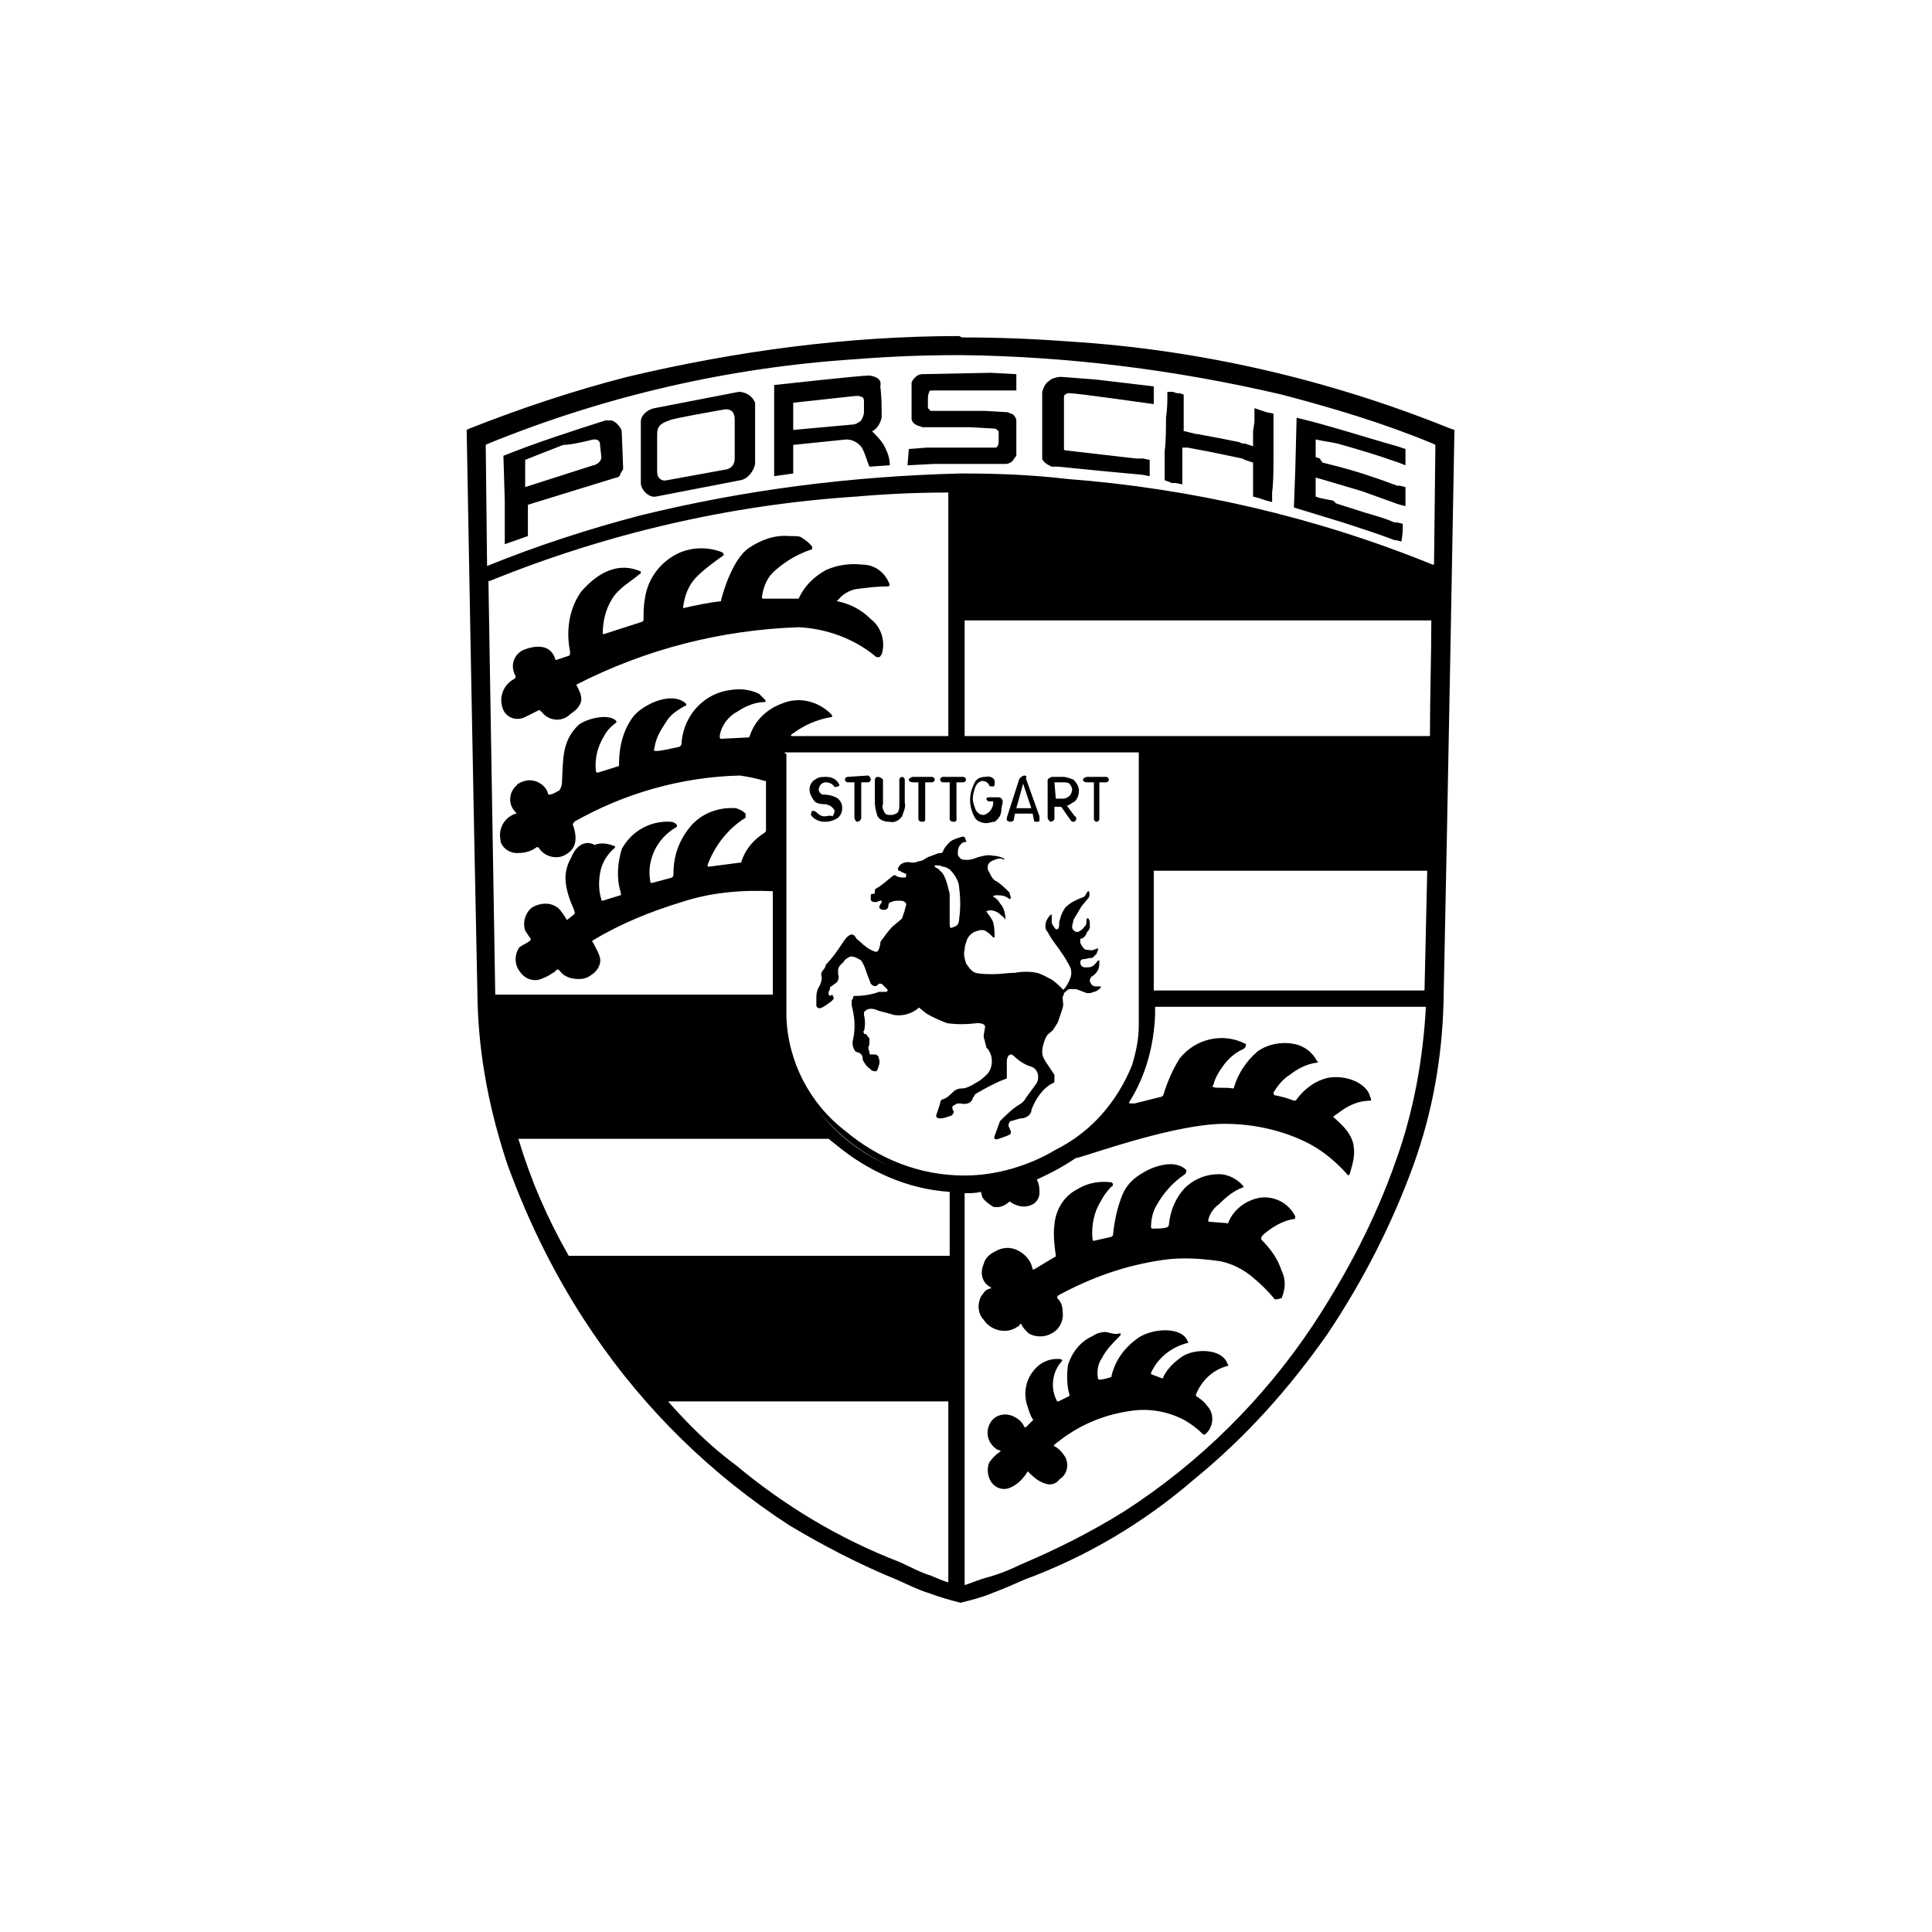 <?xml version="1.0" encoding="UTF-8"?>
<svg xmlns="http://www.w3.org/2000/svg" xmlns:xlink="http://www.w3.org/1999/xlink" version="1.1" id="Capa_1" x="0px" y="0px" viewBox="0 0 142 142" style="enable-background:new 0 0 142 142;" xml:space="preserve"> <g> <path d="M70.5,24.7c-8.2,0-16.4,1.1-24.4,3c-3.9,1-7.8,2.3-11.6,3.8l-0.2,0.1c0,0,0.5,28.1,0.8,42c0.1,4.1,0.9,8.1,2.2,12 c1.6,4.4,3.7,8.6,6.3,12.4c3.8,5.6,8.7,10.4,14.4,14.1c2.5,1.5,5.2,2.9,7.9,4c0.9,0.4,1.7,0.8,2.4,1c0.8,0.3,1.5,0.5,2.3,0.7 c0.8-0.2,1.6-0.4,2.3-0.7c0.8-0.3,1.5-0.6,2.4-1c4.6-1.7,8.8-4.2,12.5-7.4c3.8-3.1,7-6.7,9.8-10.7c2.6-3.9,4.7-8,6.3-12.4 c1.4-3.9,2.1-7.9,2.2-12c0.3-14,0.8-42,0.8-42l-0.3-0.1c-8.9-3.6-18.4-5.8-28-6.4c-2.7-0.2-5.2-0.3-7.9-0.3L70.5,24.7L70.5,24.7z M70.5,26.1h0.2c7.9,0.1,15.8,1.1,23.5,2.9c3.8,1,7.5,2.1,11.1,3.6l0.2,0.1l-0.1,8.8h-0.1c-8.6-3.5-17.7-5.6-26.9-6.3 c-2.5-0.3-5.1-0.4-7.6-0.4h-0.2C62.6,35,54.7,36,47,37.9c-3.8,1-7.5,2.2-11.2,3.7l-0.1-8.9l0.2-0.1c8.6-3.5,17.7-5.6,27-6.2 C65.4,26.2,67.9,26.1,70.5,26.1L70.5,26.1z M67.8,27.5c-0.2,0-0.4,0.1-0.5,0.2c-0.1,0.1-0.2,0.2-0.3,0.4v1.4l0,1.3 c0,0.1,0.1,0.3,0.3,0.4c0.1,0.1,0.3,0.1,0.5,0.2h1.7l1.8,0l1.8,0.1c0.1,0,0.2,0.1,0.3,0.2v0.7c0,0.1,0,0.3-0.1,0.4 c0,0.1-0.1,0.1-0.4,0.1h-1.6l-0.9,0h-2.3l-1.3,0.1l-0.1,1.2l1.9-0.1l1.5,0h1.2l1.1,0l0.7,0h0.8c0.2,0,0.4-0.1,0.5-0.2 c0.1-0.1,0.2-0.3,0.3-0.4v-1.3l0-1.3c0-0.1-0.1-0.3-0.2-0.4c-0.1-0.1-0.3-0.1-0.4-0.2l-1.7-0.1h-4l-0.1-0.1 c-0.1-0.1-0.1-0.1-0.1-0.2v-0.5c0-0.2,0-0.4,0.1-0.6c0-0.1,0.1-0.1,0.3-0.1l4.1,0h0.6l1.4,0v-1.2l-1.9-0.1L67.8,27.5L67.8,27.5z M63.9,27.6c-0.7,0-7,0.7-7,0.7V35l0.7-0.1l0.7-0.1v-2.1l3.9-0.4c0.5,0,1,0.3,1.2,0.7c0.2,0.4,0.3,0.8,0.5,1.3l1.5-0.1 c0-0.4-0.1-0.8-0.3-1.2c-0.2-0.5-0.6-0.9-1-1.3c0.4-0.2,0.6-0.6,0.7-1c0-0.8,0-1.6-0.1-2.3C64.8,28,64.6,27.7,63.9,27.6z M78,27.7 c-0.3,0-0.7,0.1-0.9,0.3c-0.3,0.2-0.4,0.5-0.5,0.8v4.6l0,0.3c0,0.1,0.1,0.2,0.2,0.3c0.1,0.1,0.3,0.2,0.5,0.3h0.3l0.1,0h0.1l3,0.3 l3.2,0.3l0.5,0.1v-1.2l-0.5-0.1l-0.4,0h-0.1l-2.6-0.3l-2.6-0.3c0,0-0.1,0-0.1-0.1l0-0.1v-3.6c0-0.1,0-0.3,0.1-0.3 c0.1-0.1,0.2-0.1,0.3-0.1c0.6,0,5.4,0.7,6.2,0.8v-1.3l-4.2-0.5L78,27.7L78,27.7z M85.8,28.8v0.3c0,0.4,0,0.9-0.1,1.6 c0,0.8,0,1.7-0.1,2.5l0,0.5v0.8l0,0.8l0.3,0.1l0.2,0.1l0.3,0l0.5,0.1l0-0.5v-0.4l0-0.5v-1.3c0.1,0,0.2,0,0.3,0h0.1l1.6,0.3l2.4,0.5 l0.2,0.1l0.3,0.1l0.3,0.1v1.3l0,0.4v0.5l0,0.3l0.4,0.1l0.3,0.1l0.3,0.1l0.4,0.1v-0.7c0.1-0.8,0.1-1.6,0.1-2.6v-3.2l-0.5-0.1 L92.2,30v1l-0.1,0.7v1.1h0l-0.3-0.1l-0.3-0.1l-0.2,0l-0.2-0.1l-1.5-0.3l-1.6-0.3h-0.1l-0.4-0.1l-0.4-0.1H87V29l-0.3-0.1h-0.2 l-0.3-0.1L85.8,28.8L85.8,28.8z M54.3,28.8L48.1,30c-0.5,0.1-1,0.5-1,1v4.5c0,0.5,0.6,1.1,1.1,1l6.2-1.2c0.6-0.1,1-0.7,1.1-1.2 v-4.5C55.3,29.1,54.8,28.8,54.3,28.8C54.3,28.8,54.3,28.8,54.3,28.8L54.3,28.8z M62.9,29.1c0.2,0,0.3,0,0.5,0.1 c0.1,0.1,0.1,0.2,0.1,0.3v0.8c0,0.2-0.1,0.4-0.2,0.6c-0.1,0.1-0.4,0.3-0.6,0.3l-2.2,0.2l-2.2,0.2v-2L62.9,29.1L62.9,29.1z M53.2,30.1c0.6-0.1,0.8,0.3,0.8,0.7v2.9c0,0.4-0.2,0.7-0.6,0.8L49,35.3c-0.4,0.1-0.7-0.2-0.7-0.6v-2.8c0-0.6,0.3-0.8,0.9-1 C49.2,30.8,53.2,30.1,53.2,30.1z M95.3,30.7l-0.1,3.9l-0.1,2.7l3.6,1.1c1.2,0.4,2.5,0.8,3.8,1.3l0.1,0l0.4,0.1 c0.1-0.5,0.1-0.8,0.1-1.3l-0.4-0.1h-0.1l-0.1,0c-0.7-0.3-1.4-0.5-2.1-0.7l-2.2-0.7L98,36.8l-0.5-0.1l-0.5-0.1l-0.3-0.1v-0.7l0-0.7 l0.7,0.2l2.7,0.8l2.5,0.9l0.3,0.1l0.4,0.1v-1.4l-0.4-0.1l-0.2,0c-1.6-0.6-3.1-1.1-4.7-1.5l-0.4-0.1l-0.4-0.1L97,33.7l-0.3-0.1v-1.3 l0.5,0.1l0.6,0.1l0.5,0.1h0c1.4,0.4,2.8,0.8,4.2,1.3l0.3,0.1l0.5,0.2v-1.2l-0.3-0.1l-0.3-0.1h0C100.2,32.1,97.8,31.3,95.3,30.7z M44.9,30.9h-0.4c-2.5,0.8-5,1.6-7.5,2.6l0.1,3.3V40l1.7-0.6v-2.3l6.5-2c0.1,0,0.3-0.1,0.3-0.3c0.1-0.1,0.1-0.2,0.2-0.3 c0,0,0-0.1,0-0.1l-0.1-2.6c0-0.3-0.2-0.5-0.4-0.7C45.2,31,45,30.9,44.9,30.9z M43.6,32.3L43.6,32.3c0.2,0,0.3,0,0.4,0.1 c0.1,0.1,0.1,0.2,0.1,0.3l0.1,0.9c0,0.2-0.1,0.3-0.2,0.4c-0.1,0.1-0.3,0.2-0.4,0.2l-5,1.6l0-2c0,0,2-0.8,2.8-1.1 C42.1,32.7,43.6,32.3,43.6,32.3z M69.7,36.2v17.9H58.2c-0.1,0-0.1-0.1,0.1-0.2c0.8-0.6,1.7-1,2.8-1.2c0.1,0,0.1,0,0-0.2 c-1-1-2.4-1.3-3.6-0.8c-1.1,0.4-2,1.2-2.4,2.4c0,0.1-0.1,0.1-0.1,0.1L53,54.3c-0.1,0-0.1-0.1-0.1-0.2c0.1-0.8,0.7-1.5,1.3-1.8 c0.6-0.4,1.3-0.7,2-0.7h0c0.1,0,0.1-0.1,0-0.2c-0.1-0.1-0.3-0.3-0.4-0.4c-0.6-0.3-1.3-0.4-2-0.3c-2,0.2-3.5,1.8-3.7,3.8 c0,0.2,0,0.3-0.2,0.4c-0.5,0.1-1.3,0.3-1.7,0.3c-0.1,0-0.2-0.1-0.1-0.2c0.1-0.8,0.5-1.4,0.9-2c0.3-0.5,0.8-0.8,1.3-1.1 c0.1,0,0.2-0.1,0.1-0.2c-1-0.9-3,0-3.8,0.9c-0.8,1-1.1,2.3-1.1,3.5v0.2l-1.6,0.5l-0.1-0.1c-0.1-0.9,0.1-1.8,0.6-2.6 c0.2-0.4,0.5-0.7,0.9-1v-0.1c-0.5-0.6-2.2-0.2-2.8,0.3c-1.2,1.2-1.1,2.4-1.2,4.3c0,0.1-0.1,0.4-0.2,0.5c-0.2,0.1-0.5,0.3-0.7,0.3 h-0.1l-0.1-0.3c-0.4-0.7-1.3-1-2.1-0.5c-0.1,0-0.1,0.1-0.1,0.1c-0.6,0.5-0.7,1.4-0.1,2c0.1,0.1,0.1,0.1,0,0.1 c-0.9,0.3-1.3,1.2-1.1,2c0,0,0,0,0,0.1c0.2,0.5,0.7,0.8,1.2,0.8c0.5,0,1-0.1,1.4-0.4c0.1-0.1,0.1,0,0.2,0c0.4,0.7,1.4,0.9,2,0.5 c0.7-0.4,0.9-1.1,0.5-2.2c0-0.1,0.1-0.1,0.1-0.2c3.7-2.1,7.9-3.3,12.2-3.4c0.6,0.1,1.2,0.2,1.8,0.4h0.1v3.7l-0.1,0.1 c-0.8,0.5-1.4,1.2-1.7,2.1c0,0.1,0,0.1-0.1,0.1l-2.3,0.3c-0.1,0-0.1-0.1-0.1-0.1c0.5-1.4,1.5-2.7,2.8-3.5c0-0.1,0-0.2,0-0.3 c-0.2-0.2-0.4-0.3-0.7-0.4c-1.3-0.1-2.6,0.4-3.4,1.4c-0.8,1-1.2,2.1-1.2,3.4c0,0.1,0,0.2-0.1,0.3l-1.5,0.4c-0.1,0-0.1-0.1-0.1-0.1 c-0.3-1.6,0.5-3.2,1.9-4c0.2-0.1-0.1-0.4-0.4-0.4c-1.5-0.1-2.9,0.7-3.6,2c-0.3,1-0.4,2.1-0.1,3.1c0,0.1,0.1,0.3,0,0.3l-1.3,0.4 c-0.1,0-0.1,0-0.1-0.1c-0.2-0.6-0.2-1.3-0.1-1.9c0.1-0.7,0.5-1.4,1.1-1.9v-0.1c-0.5-0.2-1-0.3-1.5-0.1C43,61.7,42.3,62.2,42,63 c-0.7,1.2-0.5,2.3,0.2,3.9c0,0.1,0.1,0.2,0,0.3l-0.5,0.4c0,0-0.1,0-0.1-0.1c-0.2-0.3-0.5-0.8-0.8-0.9c-0.5-0.3-1.2-0.2-1.7,0.1 c-0.5,0.4-0.7,1.1-0.5,1.7l0.4,0.6c0,0,0,0.1,0,0.1c-0.2,0.2-0.5,0.3-0.8,0.5c-0.4,0.5-0.4,1.3,0,1.8c0.4,0.6,1.1,0.8,1.7,0.5 c0.3-0.1,0.6-0.3,0.9-0.5c0.1-0.1,0.1-0.2,0.3-0.1c0.2,0.3,0.5,0.5,0.9,0.6c0.5,0.1,1,0.1,1.4-0.2c0.5-0.3,0.8-0.8,0.7-1.3 c-0.1-0.4-0.3-0.7-0.5-1.1c-0.1-0.1-0.1-0.1,0-0.2c2-1.2,4.2-2.1,6.5-2.8c2.1-0.7,4.4-0.9,6.6-0.8h0.1v7.6H36.4l-0.5-30.4l0.1,0 c8.6-3.5,17.7-5.6,26.9-6.2C65.2,36.3,67.4,36.2,69.7,36.2z M58,39.4c-1.1-0.1-2.1,0.3-3,0.9c-1.1,0.8-1.8,3-2,3.8 c0,0.1,0,0.1-0.1,0.1c-0.9,0.1-1.8,0.3-2.7,0.5c0.1-0.9,0.4-1.7,1-2.3c0.6-0.6,1.3-1.1,2-1.6c0,0,0-0.1-0.1-0.2 c-1-0.4-2.1-0.4-3.1,0c-1.4,0.6-2.4,1.9-2.6,3.4c-0.1,0.5-0.1,1.1-0.1,1.6l-0.1,0.1l-2.8,0.9l-0.1,0c0-0.9,0.2-1.8,0.7-2.6 c0.5-0.8,1.3-1.2,2-1.8c0.1,0,0.1-0.1,0.1-0.2c-1.6-0.7-3.1,0-4.4,1.5c-0.9,1.3-1.1,2.9-0.8,4.4c0,0.1,0,0.3-0.1,0.3l-0.9,0.3 c-0.1,0-0.1,0-0.1-0.1c-0.4-1.2-1.7-0.9-2.4-0.6c-0.7,0.4-0.9,1.2-0.5,1.9c0,0.1,0,0.1-0.1,0.2c-0.8,0.4-1.2,1.4-0.8,2.3 c0.3,0.6,1,0.8,1.6,0.5l1-0.5h0.1c0,0,0,0.1,0.1,0.1c0.5,0.7,1.5,0.8,2.1,0.2c0.4-0.3,0.6-0.4,0.8-0.9c0.1-0.4-0.1-0.8-0.3-1.2 c-0.1,0,0-0.1,0-0.1c5.1-2.6,10.6-4,16.3-4.2c2,0.1,4,0.8,5.6,2.1c0.1,0.1,0.1,0.1,0.3,0.1c0.1,0,0.1-0.1,0.2-0.2 c0.3-0.9,0-2-0.8-2.6c-0.7-0.7-1.5-1.1-2.4-1.3c-0.1,0-0.1-0.1,0-0.1c0.3-0.4,0.8-0.7,1.3-0.8c0.8-0.1,1.5-0.2,2.4-0.2 c0,0,0.1-0.1,0.1-0.1c-0.3-0.9-1.1-1.5-2-1.5c-0.9-0.1-1.8,0-2.7,0.4c-0.9,0.5-1.6,1.2-2,2.1L58.5,44h-2.4c0,0-0.1,0-0.1-0.1 c0.1-0.8,0.4-1.5,1-2c0.8-0.7,1.7-1.2,2.6-1.5c0.1,0,0.1-0.1,0.1-0.2c-0.2-0.3-0.5-0.5-0.8-0.7C58.8,39.4,58.4,39.4,58,39.4 L58,39.4z M105.3,42.8v1.7H105h0.3V42.8z M70.9,45.6h34.3c0,2.7-0.1,5.5-0.1,8.5H70.9L70.9,45.6L70.9,45.6z M57.7,55.3h25.9 c0.1,0,0.1,0,0.1,0.1v19.9c0,1.1-0.2,2-0.5,3c-1.1,2.7-3,4.9-5.6,6.2c-2,1.2-4.4,1.9-6.7,1.9c-3.3,0-6.3-1.2-8.8-3.3 c-2.6-2-4.2-5.1-4.3-8.4V55.4C57.6,55.4,57.7,55.3,57.7,55.3z M84.8,55.4v0.1V55.4z M105.1,55.4l-0.1,7.5h-0.3h0.3 C105,62.8,105.1,55.4,105.1,55.4z M75.3,57c-0.1,0-0.3,0.1-0.4,0.3L74,60.1l0,0.2l0.2,0.1c0.1,0,0.2,0,0.3-0.1l0.1-0.5h1.3l0.1,0.5 c0,0.1,0.1,0.1,0.2,0.1s0.2,0,0.2-0.1c0-0.1,0-0.2,0-0.3l-1-2.8C75.5,57.1,75.4,57,75.3,57L75.3,57z M67.1,57.1 c-0.1,0-0.3,0.1-0.3,0.2s0.1,0.2,0.3,0.2h0.4v2.7c0,0.1,0.1,0.2,0.3,0.2s0.2-0.1,0.2-0.2v-2.7h0.5c0.1,0,0.2-0.1,0.2-0.2 s-0.1-0.2-0.2-0.2H67.1z M69.3,57.1c-0.1,0-0.2,0.1-0.2,0.2s0.1,0.2,0.2,0.2h0.5v2.7c0,0.1,0.1,0.2,0.3,0.2s0.2-0.1,0.2-0.2v-2.7 h0.5c0.1,0,0.2-0.1,0.2-0.2s-0.1-0.2-0.2-0.2H69.3z M72.4,57.1c-0.4,0-0.7,0.2-0.8,0.5c-0.2,0.4-0.3,0.8-0.3,1.2 c0,0.4,0.1,0.8,0.3,1.2c0.1,0.3,0.5,0.5,0.9,0.5c0.2,0,0.4-0.1,0.6-0.1c0.3-0.2,0.5-0.5,0.5-0.9c0-0.2,0.1-0.4,0.1-0.6 c0-0.1-0.1-0.3-0.3-0.3h-0.7c-0.2,0-0.2,0.1-0.2,0.1c0,0.1,0.1,0.2,0.2,0.2H73V59c0,0.4-0.3,0.8-0.7,0.9c-0.3,0-0.5-0.2-0.6-0.4 c-0.1-0.3-0.2-0.5-0.2-0.8c0-0.3,0.1-0.6,0.2-0.9c0.1-0.2,0.3-0.4,0.5-0.4c0.2,0,0.4,0.1,0.5,0.3c0,0.1,0.1,0.1,0.3,0.1 c0.1,0,0.1-0.1,0.1-0.2C73.2,57.2,72.8,57,72.4,57.1z M79.9,57.1c-0.1,0-0.3,0.1-0.3,0.2s0.1,0.2,0.3,0.2h0.5v2.7 c0,0.1,0.1,0.2,0.2,0.2c0.1,0,0.2-0.1,0.2-0.2v-2.7h0.5c0.1,0,0.2-0.1,0.2-0.2s-0.1-0.2-0.2-0.2H79.9z M60.7,57.1 c-0.3,0-0.5,0-0.8,0.2c-0.2,0.1-0.4,0.4-0.4,0.7c0,0.3,0.1,0.5,0.3,0.8c0.1,0.2,0.4,0.3,0.7,0.3c0.3,0,0.6,0.1,0.8,0.4 c0.1,0.1,0,0.3-0.1,0.5C61,59.9,60.8,60,60.6,60c-0.2,0-0.4-0.1-0.6-0.3c-0.1-0.1-0.2-0.1-0.3-0.1c-0.1,0.1-0.1,0.3-0.1,0.3 c0.2,0.3,0.6,0.5,1,0.5c0.4,0,0.7-0.1,1-0.3c0.2-0.2,0.3-0.4,0.3-0.7c0-0.3-0.1-0.5-0.3-0.7c-0.3-0.2-0.7-0.3-1.1-0.3 c-0.2,0-0.4-0.3-0.3-0.5c0.1-0.3,0.3-0.4,0.5-0.4c0.2,0,0.5,0.1,0.6,0.3c0.1,0.1,0.4,0,0.4-0.1C61.6,57.5,61.4,57.1,60.7,57.1z M62.3,57.1c-0.1,0-0.2,0.1-0.2,0.2v0c0,0.1,0.1,0.2,0.2,0.2h0.5v2.6c0,0.1,0.1,0.3,0.2,0.3c0.1,0,0.3-0.1,0.3-0.3v-2.6h0.5 c0.1,0,0.2-0.1,0.2-0.2s-0.1-0.3-0.2-0.3h0L62.3,57.1L62.3,57.1z M77.3,57.1l-0.2,0.1c0,0-0.1,0.1-0.1,0.1v2.8 c0,0.1,0.1,0.2,0.2,0.3h0c0.1,0,0.3-0.1,0.3-0.2v-0.9H78l0.7,1c0.1,0.1,0.1,0.1,0.2,0.1c0.1,0,0.2-0.1,0.2-0.2c0-0.1,0-0.2-0.1-0.2 l-0.6-0.8h0.1c0.2-0.1,0.3-0.2,0.5-0.3c0.2-0.2,0.3-0.5,0.3-0.8c0-0.3-0.2-0.6-0.4-0.8c-0.3-0.1-0.5-0.2-0.8-0.2 C78,57.1,77.3,57.1,77.3,57.1z M64.5,57.1c-0.1,0-0.2,0.1-0.2,0.2v0V59c0,0.3,0.1,0.7,0.2,1c0.2,0.3,0.5,0.4,0.9,0.4 c0.3,0.1,0.7-0.1,0.9-0.4c0.1-0.3,0.3-0.7,0.2-1v-1.7c0-0.1-0.1-0.2-0.2-0.2h0c-0.1,0-0.2,0.1-0.2,0.2v1.8c0,0.2,0,0.4-0.1,0.6 c-0.1,0.1-0.3,0.2-0.5,0.2c-0.2,0-0.4,0-0.5-0.2c-0.1-0.2-0.2-0.4-0.1-0.6v-1.8C64.8,57.2,64.7,57.1,64.5,57.1L64.5,57.1L64.5,57.1 z M77.5,57.5h0.6c0.2,0,0.4,0,0.5,0.1c0.1,0.1,0.2,0.3,0.2,0.4c0,0.4-0.3,0.7-0.7,0.7h-0.5L77.5,57.5L77.5,57.5z M75.2,57.6 l0.6,1.8h-1.1L75.2,57.6z M70.7,61.5c-0.3,0.1-0.7,0.2-0.9,0.4c-0.2,0.2-0.4,0.4-0.5,0.7c0,0-0.1,0.1-0.1,0.1l-0.2,0L68.2,63 c-0.2,0.1-0.4,0.3-0.7,0.3c-0.2,0.1-0.3,0.1-0.5,0.1c-0.4-0.1-0.8,0-1,0.4c0,0.1,0,0.2,0.1,0.2c0.1,0,0.1,0.1,0.2,0.1l0.2,0.1 c0.1,0,0.1,0,0.1,0.1l0,0.1v0c0,0.1-0.1,0.1-0.1,0.1c-0.2,0-0.4,0-0.6-0.1h0c-0.1-0.1-0.2-0.1-0.3,0c-0.4,0.3-0.8,0.7-1.2,0.9 l-0.1,0.1l0,0.1v0.1c0,0.1-0.1,0.1-0.2,0.1c-0.1,0-0.1,0.1-0.1,0.2v0.2c0,0.1,0.1,0.2,0.3,0.2h0.1l0.3-0.1h0.1l0,0v0.1 c0,0.1-0.1,0.1-0.1,0.2c-0.1,0.1-0.1,0.2,0,0.3c0.1,0.1,0.4,0.1,0.5,0c0.1-0.1,0.1-0.2,0.1-0.3c0-0.1,0.1-0.2,0.2-0.2 c0.2-0.1,0.4-0.1,0.6-0.1c0.1,0,0.3,0,0.4,0.1l0.1,0.1v0.1c0,0.1-0.1,0.3-0.1,0.4l-0.1,0.3l-0.1,0.3l-0.1,0.1l-0.6,0.5 c-0.3,0.3-0.5,0.6-0.8,1c-0.1,0.1-0.1,0.2-0.1,0.3c-0.1,0.3-0.1,0.7-0.5,0.5c-0.3-0.1-0.7-0.4-1-0.7c-0.1-0.1-0.3-0.2-0.3-0.3 c-0.3-0.5-0.7,0-0.9,0.3c-0.4,0.6-0.8,1.2-1.3,1.7c0,0.1-0.1,0.3-0.2,0.4c-0.1,0.1-0.2,0.3-0.1,0.5c0,0.3-0.1,0.6-0.3,0.9 C60,73,60,73.2,60,73.4v0.5c0,0.1,0.1,0.2,0.2,0.2h0.1c0.3-0.1,0.5-0.3,0.8-0.5l0.1-0.1c0.1-0.1,0.1-0.2,0-0.3l0-0.1L61,73.2 c0,0-0.1-0.1-0.1-0.1v-0.2l0.1-0.2c0-0.1,0-0.2,0.1-0.2l0.4-0.3c0.1-0.1,0.2-0.4,0.1-0.6v-0.3c0-0.1,0-0.1,0.1-0.3l0.3-0.3 c0.1-0.2,0.3-0.3,0.5-0.4c0.3,0,0.5,0.1,0.8,0.3c0.2,0.3,0.3,0.6,0.4,0.9c0.1,0.3,0.2,0.5,0.3,0.8c0.1,0.1,0.3,0.3,0.5,0.1l0.1-0.1 l0.1,0c0.1,0,0.1,0,0.2,0.1l0.3,0.3c0.1,0.1,0,0.2-0.1,0.2h-0.5c-0.5,0.2-1.2,0.3-1.7,0.3h-0.1c-0.1,0-0.1,0.1-0.1,0.1l0,0.1 l-0.1,0.1c0,0.1,0,0.3,0,0.4c0.2,0.8,0.3,1.6,0.1,2.5c-0.1,0.3,0,0.7,0.2,0.9l0.3,0.1l0.1,0.1c0.1,0.1,0.1,0.2,0.1,0.3 c0,0.1,0.1,0.3,0.2,0.4c0.1,0.2,0.3,0.3,0.5,0.5h0.1c0.1,0.1,0.3,0,0.3-0.1c0.1-0.3,0.2-0.5,0.1-0.8c0-0.1-0.1-0.3-0.3-0.3l-0.1,0 l-0.1,0h-0.1c-0.1,0-0.1-0.1-0.1-0.2c-0.1-0.2-0.1-0.4,0-0.5v-0.1l0-0.3c0-0.1,0-0.1-0.1-0.2c-0.1-0.1-0.1-0.2-0.2-0.2 c-0.1,0-0.1,0-0.1-0.1c-0.1-0.1-0.1-0.1,0-0.1c0.1-0.4,0.1-0.8,0-1.2c0-0.1,0-0.3,0.1-0.3c0.3-0.3,0.8-0.1,1,0 c0.4,0.1,0.8,0.2,1.1,0.3c0.7,0.1,1.3-0.1,1.8-0.5c0,0,0-0.1,0.1,0l0.5,0.4c0.5,0.3,1,0.5,1.5,0.7c0.7,0.1,1.4,0.1,2.2,0 c0.1,0,0.4,0,0.5,0.1l0.1,0.1c0,0.3-0.1,0.5-0.1,0.8c0,0.1,0.1,0.3,0.1,0.4l0.1,0.4l0.1,0.1c0.4,0.5,0.4,1.3,0,1.8 c-0.3,0.3-0.5,0.5-0.9,0.7c-0.3,0.2-0.7,0.4-1,0.4c-0.3,0-0.5,0.1-0.7,0.3c-0.2,0.2-0.4,0.4-0.7,0.5c-0.1,0-0.2,0.1-0.2,0.3 c-0.1,0.3-0.2,0.6-0.3,0.9c0,0.1,0.1,0.2,0.3,0.2c0.3,0,0.5-0.1,0.8-0.2c0.1,0,0.2-0.2,0.2-0.3l0,0l-0.1-0.2v-0.2 c0.1,0,0.1-0.1,0.2-0.1c0.1-0.1,0.2-0.1,0.3-0.1h0.1c0.4,0.1,0.8,0,0.9-0.4l0,0c0.1-0.1,0.1-0.2,0.2-0.3c0.7-0.4,1.4-0.8,2.2-1.1 c0.1,0,0.1-0.1,0.1-0.1V78c0-0.2,0.1-0.5,0.3-0.5c0.1,0,0.2,0.1,0.2,0.1c0.3,0.3,0.6,0.5,1,0.7l0.3,0.1c0.3,0.1,0.5,0.4,0.5,0.7 c0,0.2,0,0.3-0.1,0.5l-0.8,1.1c-0.1,0.2-0.3,0.4-0.5,0.5c-0.5,0.3-0.9,0.7-1.4,1.2l-0.4,1.1c-0.1,0.2,0.1,0.3,0.3,0.2 c0.3-0.1,0.6-0.2,0.8-0.3l0.1-0.1c0,0,0-0.1,0-0.1c0-0.1-0.1-0.2-0.1-0.3c-0.1-0.1-0.1-0.3,0-0.4c0-0.1,0.1-0.1,0.1-0.1l0.7-0.2 c0.3,0,0.5-0.1,0.7-0.3c0-0.1,0.1-0.1,0.1-0.2v-0.1c0.3-0.8,0.8-1.6,1.6-2c0.1,0,0.1-0.1,0.1-0.3l0-0.3l-0.6-0.9 c-0.2-0.3-0.3-0.5-0.3-0.8c0-0.3,0.1-0.6,0.2-0.9l0.1-0.2c0.1-0.2,0.3-0.3,0.5-0.5c0.1-0.2,0.3-0.4,0.4-0.7l0.3-0.9 c0.1-0.3,0-0.5,0-0.8c0-0.1,0.1-0.1,0.1-0.3c0.1-0.1,0.3-0.3,0.4-0.3c0.2,0,0.4,0,0.5,0l0.8,0.3c0.1,0,0.3,0,0.5-0.1 c0.1,0,0.3-0.1,0.5-0.3v-0.1h-0.4c-0.1,0-0.3-0.1-0.3-0.2c-0.1-0.1-0.1-0.2-0.1-0.3l0.1-0.2c0.2-0.1,0.4-0.3,0.5-0.5 c0.1-0.2,0.1-0.4,0.1-0.7h-0.1c-0.1,0.1-0.2,0.3-0.4,0.4c-0.1,0.1-0.3,0.1-0.5,0.1c-0.1,0-0.2,0-0.3-0.1c-0.1-0.1-0.1-0.2-0.1-0.3 c0-0.1,0.1-0.2,0.2-0.2c0.2,0,0.4-0.1,0.7-0.1c0.1-0.1,0.2-0.2,0.3-0.3c0-0.1,0.1-0.2,0.1-0.3c0-0.1,0-0.1,0-0.1 c-0.1,0-0.2,0.1-0.3,0.1c-0.2,0.1-0.4,0-0.6,0c-0.2-0.1-0.3-0.3-0.4-0.5V69c0.2,0,0.4-0.2,0.5-0.5l0.1-0.1l0.1-0.2 c0-0.1,0-0.3,0-0.4c0-0.1-0.1-0.3-0.1-0.3h-0.1c-0.1,0.1,0,0.3-0.1,0.5c-0.1,0.1-0.2,0.3-0.4,0.4c-0.1,0.1-0.2,0.1-0.3,0.1 c-0.2-0.1-0.3-0.2-0.3-0.4c0-0.1,0.1-0.4,0.1-0.5l0.6-1l0.5-0.6c0.1-0.1,0.1-0.5,0-0.5c-0.1,0-0.2,0.3-0.3,0.4 c-0.5,0.2-1,0.4-1.4,0.8c-0.2,0.3-0.3,0.5-0.4,0.9c-0.1,0.2,0,0.4-0.1,0.6c0,0.1-0.1,0.1-0.2,0.1c-0.1-0.1-0.3-0.4-0.3-0.5 c0-0.1,0-0.3,0-0.5c0-0.1,0-0.1,0-0.1c-0.2,0.1-0.3,0.3-0.4,0.5c-0.1,0.3-0.1,0.6,0.1,0.8c0.2,0.4,0.5,0.8,0.8,1.2 c0.2,0.3,0.5,0.7,0.7,1.1c0.2,0.3,0.3,0.6,0.2,1c-0.1,0.3-0.3,0.7-0.5,0.9c0,0-0.1,0.1-0.1,0c-0.3-0.3-0.5-0.5-0.8-0.7 c-0.4-0.2-0.7-0.4-1.1-0.5c-0.5-0.1-1.1-0.1-1.6,0c-0.5,0-1.1,0.1-1.6,0.1c-0.4,0-0.9,0-1.3-0.1c-0.3-0.1-0.5-0.4-0.7-0.7 c-0.1-0.3-0.2-0.7-0.1-1c0-0.3,0.1-0.5,0.2-0.8c0.1-0.2,0.3-0.4,0.5-0.5c0.3-0.1,0.5-0.2,0.8-0.1l0.3,0.2c0.1,0.1,0.2,0.2,0.3,0.3 l0.1,0c0-0.4,0-0.7-0.1-1.1c-0.1-0.3-0.3-0.5-0.5-0.8c0-0.1,0.1,0,0.2-0.1c0.3,0,0.6,0.1,0.8,0.3c0.1,0.1,0.3,0.2,0.4,0.4l0,0 c0-0.4-0.1-0.9-0.4-1.2c-0.1-0.2-0.3-0.4-0.5-0.5c-0.1,0,0.1-0.1,0.2-0.1c0.2,0,0.5,0,0.7,0.1l0.2,0.1l0.1,0.1c0,0,0.1-0.1,0.1-0.1 c0-0.1-0.1-0.3-0.1-0.4c-0.3-0.3-0.7-0.7-1.1-0.9l-0.1-0.1c-0.1-0.1-0.2-0.3-0.3-0.5l-0.1-0.2v-0.3c0.1-0.2,0.2-0.3,0.5-0.4 c0.2-0.1,0.4-0.1,0.5-0.1l0.2,0.1c0,0,0-0.1,0-0.1c-0.2-0.1-0.5-0.2-0.8-0.2c-0.4-0.1-0.7,0-1.1,0.1c-0.3,0.1-0.5,0.2-0.8,0.2 c-0.2,0-0.4,0-0.5-0.1c-0.1-0.1-0.2-0.2-0.2-0.3c0-0.2,0-0.4,0.1-0.6c0.1-0.1,0.2-0.3,0.4-0.3c0.1,0,0.2-0.1,0.1-0.1 C70.9,61.4,70.8,61.5,70.7,61.5L70.7,61.5z M69.3,63.7c0.2,0,0.3,0.1,0.5,0.2c0.4,0.4,0.7,0.9,0.7,1.4c0.1,0.7,0.1,1.5,0,2.2 c0,0.3-0.1,0.5-0.3,0.6c-0.1,0-0.2,0.1-0.3,0.1s-0.1-0.2-0.1-0.5v-2c-0.1-0.4-0.2-0.9-0.4-1.3c0-0.1-0.1-0.1-0.1-0.2L69,63.9 c-0.1-0.1-0.2-0.1-0.3-0.2l0-0.1C68.9,63.6,69.1,63.6,69.3,63.7L69.3,63.7z M84.8,64h20.1l-0.2,8.8H84.8V64z M84.9,74h19.9 c-0.2,3.8-0.9,7.7-2.2,11.3c-1.5,4.3-3.6,8.3-6.1,12.1c-3.6,5.4-8.3,10.1-13.9,13.7c-2.4,1.5-5,2.8-7.6,3.9 c-0.8,0.4-1.6,0.7-2.3,0.9c-0.8,0.2-1.4,0.5-1.8,0.6V87.7c0.4,0,0.8,0,1.2-0.1l0.1,0.4c0.2,0.3,0.5,0.5,0.8,0.7 c0.5,0.1,0.9-0.1,1.2-0.4c0.4,0.3,1,0.5,1.5,0.3c0.4-0.1,0.7-0.5,0.7-0.9c0-0.3,0-0.5-0.1-0.8l-0.1-0.2c1.1-0.5,2-1,2.9-1.6h0.1 c1.4-0.4,7.3-2.5,10.8-2.5c2.2,0,4.4,0.5,6.3,1.5c1.1,0.6,2,1.4,2.8,2.3l0.1-0.1c0.2-0.7,0.4-1.3,0.3-2c-0.1-1.1-1.2-1.9-1.5-2.2 c0,0,0-0.1,0.1-0.1c0.1-0.1,0.3-0.2,0.4-0.3c0.7-0.5,1.4-0.8,2.2-0.8c0.1,0,0.1-0.1,0-0.3c-0.2-0.9-1.6-1.6-3-1.4 c-1,0.2-1.8,0.8-2.4,1.6c0,0.1-0.2,0.1-0.2,0.1c-0.5-0.2-0.9-0.3-1.4-0.4c-0.1,0-0.1-0.2-0.1-0.2c0.3-0.5,0.7-1,1.2-1.3 c0.5-0.4,1.2-0.8,2-0.9c0.1,0,0.1-0.1,0-0.1c-0.3-0.6-0.8-1-1.4-1.2c-1-0.3-2.2-0.1-3,0.5c-0.8,0.7-1.4,1.6-1.7,2.6 c0,0.1-0.1,0.1-0.1,0.1c-0.4-0.1-1.3,0-1.4-0.1c-0.1,0-0.1-0.1,0-0.2c0.1-0.5,0.5-1.1,0.8-1.5c0.4-0.5,0.9-0.9,1.4-1.1l0.1-0.1 c0.1-0.1,0.1-0.3,0-0.3l0,0c-1.6-0.8-3.6-0.4-4.8,1.1c-0.5,0.8-0.9,1.7-1.2,2.7c0,0-0.1,0.1-0.1,0.1l-2,0.5L83,81.1L83,81 c1.2-1.9,1.8-4.1,1.9-6.4C84.9,74.6,84.9,74,84.9,74z M58,77.1c0.1,0.4,0.3,0.8,0.5,1.3L58,77.1z M60.2,81.7 c2.6,3.2,6.4,5.1,10.5,5.2c3.2,0,6.2-1.2,8.6-3.3c-2.4,2-5.4,3.2-8.6,3.2C66.6,86.8,62.7,84.9,60.2,81.7z M59.5,82.8h0.4H59.5z M38.1,83.7h22.8l0.5,0.4c2.4,2,5.3,3.3,8.4,3.5v4.7h-28C40.2,89.5,39,86.7,38.1,83.7L38.1,83.7z M85.6,85.6 c-0.6,0.1-1.1,0.3-1.6,0.6c-0.7,0.4-1.2,0.9-1.5,1.6c-0.4,1-0.6,2-0.7,3l-0.1,0.1l-1.3,0.3c0,0-0.1,0-0.1-0.1c-0.1-1,0.1-2,0.6-2.8 c0.2-0.4,0.5-0.8,0.8-1.1c0.1,0,0.1-0.1,0.1-0.2l-0.1-0.1c-0.8-0.1-1.7,0-2.5,0.5c-1,0.5-1.6,1.5-1.7,2.6c-0.1,0.8,0,1.5,0.1,2.3 c0,0,0,0.1-0.1,0.1L76,93.3h-0.1c-0.1-0.6-0.5-1.1-1.1-1.4c-0.6-0.3-1.2-0.2-1.7,0.1c-0.4,0.2-0.7,0.5-0.8,0.9 c-0.3,0.7-0.1,1.4,0.5,1.7c0,0,0.1,0.1,0,0.1c-0.4,0.1-0.4,0.2-0.7,0.6c-0.3,0.6-0.2,1.3,0.2,1.7c0.5,0.8,1.7,1.1,2.5,0.5 c0.1,0,0.1-0.1,0.2-0.2c0,0,0.1,0,0.1,0.1c0.1,0.2,0.3,0.4,0.5,0.6c0.5,0.3,1.2,0.3,1.7,0c0.6-0.3,0.9-1,0.8-1.6 c0-0.4-0.1-0.7-0.4-1c0-0.1,0-0.1,0.1-0.2c2.4-1.3,4.9-2.2,7.7-2.6c1.4-0.2,2.8-0.1,4.2,0.1c0.9,0.2,1.7,0.6,2.4,1.2 c0.6,0.5,1.1,1,1.6,1.6c0.1,0,0.3,0,0.5-0.1c0.3-0.7,0.3-1.4,0-2c-0.3-0.9-0.8-1.6-1.5-2.3V91c0-0.1,0.1-0.2,0.2-0.3 c0.6-0.5,1.4-1,2.2-1.1c0.1,0,0.1-0.1,0.1-0.2c-0.6-1.2-2-1.7-3.2-1.2c-0.8,0.3-1.4,0.9-1.7,1.6c0,0.1-0.1,0.2-0.1,0.1l-1.3-0.1 c-0.1,0-0.1-0.1-0.1-0.1c0.1-0.5,0.4-0.9,0.8-1.2c0.5-0.5,1.1-1,1.7-1.2c0.1,0,0.1-0.1,0.1-0.1c-0.4-0.5-1.1-0.9-1.8-0.9 c-0.9,0-1.7,0.3-2.4,0.9c-0.8,0.8-1.2,1.8-1.3,2.9c-0.1,0.1-0.1,0.1-0.1,0.1c-0.3,0.1-0.7,0.1-1.1,0.1c-0.1,0-0.1-0.1-0.1-0.1 c0-0.5,0.1-1.1,0.4-1.6c0.5-0.9,1.2-1.7,2.1-2.3c0.1-0.1,0.1-0.3,0.1-0.3C86.8,85.6,86.2,85.5,85.6,85.6L85.6,85.6z M69.7,93.4 L69.7,93.4l0,8.5L69.7,93.4z M81.3,97.9c-0.4,0-0.7,0.1-1,0.3c-0.9,0.4-1.5,1.2-1.8,2.1c-0.1,0.7-0.1,1.5,0.1,2.2v0.1l-0.8,0.4 h-0.1c-0.5-0.9-0.4-2.1,0.3-2.9c0.1-0.1,0.1-0.1,0-0.2c-0.8-0.1-1.5,0.2-2,0.8c-0.6,0.7-0.8,1.7-0.5,2.6c0.1,0.3,0.2,0.7,0.4,1 c0,0,0.1,0.1,0,0.1l-0.5,0.5h-0.1c-0.2-0.5-0.7-0.8-1.1-0.9c-0.4-0.1-0.9,0-1.2,0.3c-0.5,0.5-0.6,1.4,0,2l0,0 c0.1,0.1,0.3,0.3,0.5,0.3c0,0,0.1,0.1,0,0.1c-0.3,0.2-0.6,0.5-0.8,0.8c-0.2,0.5-0.1,1.2,0.3,1.6c0.3,0.3,0.7,0.4,1.1,0.3 c0.6-0.2,1.1-0.7,1.4-1.2c0,0,0.1-0.1,0.1,0c0.3,0.3,0.6,0.6,1.1,0.8s0.9,0.1,1.2-0.3c0.5-0.3,0.7-1,0.4-1.6 c-0.2-0.3-0.4-0.6-0.8-0.8c-0.1-0.1,0-0.1,0.1-0.2c1.6-1.3,3.4-2.1,5.5-2.4c1.3-0.2,2.7,0,4,0.7c0.5,0.3,0.9,0.6,1.3,1 c0,0,0.2,0.1,0.2,0c0.6-0.5,0.7-1.5,0.1-2.1c-0.2-0.3-0.5-0.5-0.8-0.7l0-0.1c0.4-1,1.2-1.8,2.3-2.1c0.1,0,0.1-0.1,0-0.2 c-0.4-1.1-2.4-1.1-3.3-0.5c-0.6,0.4-1.1,0.9-1.4,1.5c0,0.1,0,0.1-0.1,0.1l-0.8-0.3v-0.1c0.5-1.1,1.5-1.9,2.7-2.2c0.1,0,0-0.1,0-0.1 c-0.4-1.1-2.5-1-3.6-0.3c-1,0.7-1.7,1.6-2,2.8v0.1c-0.3,0.1-0.6,0.2-0.9,0.2c0,0-0.1,0-0.1-0.1c-0.1-0.5,0-1.1,0.3-1.5 c0.3-0.6,0.8-1.1,1.3-1.6c0.1-0.1,0.1-0.2,0-0.2C82,98.1,81.7,98,81.3,97.9L81.3,97.9z M49.1,103h20.6v13.3 c-0.4-0.1-0.8-0.3-1.3-0.5c-0.7-0.2-1.4-0.6-2.3-1c-4.4-1.7-8.4-4.1-12-7.1C52.2,106.3,50.6,104.7,49.1,103z"></path> </g> </svg>
